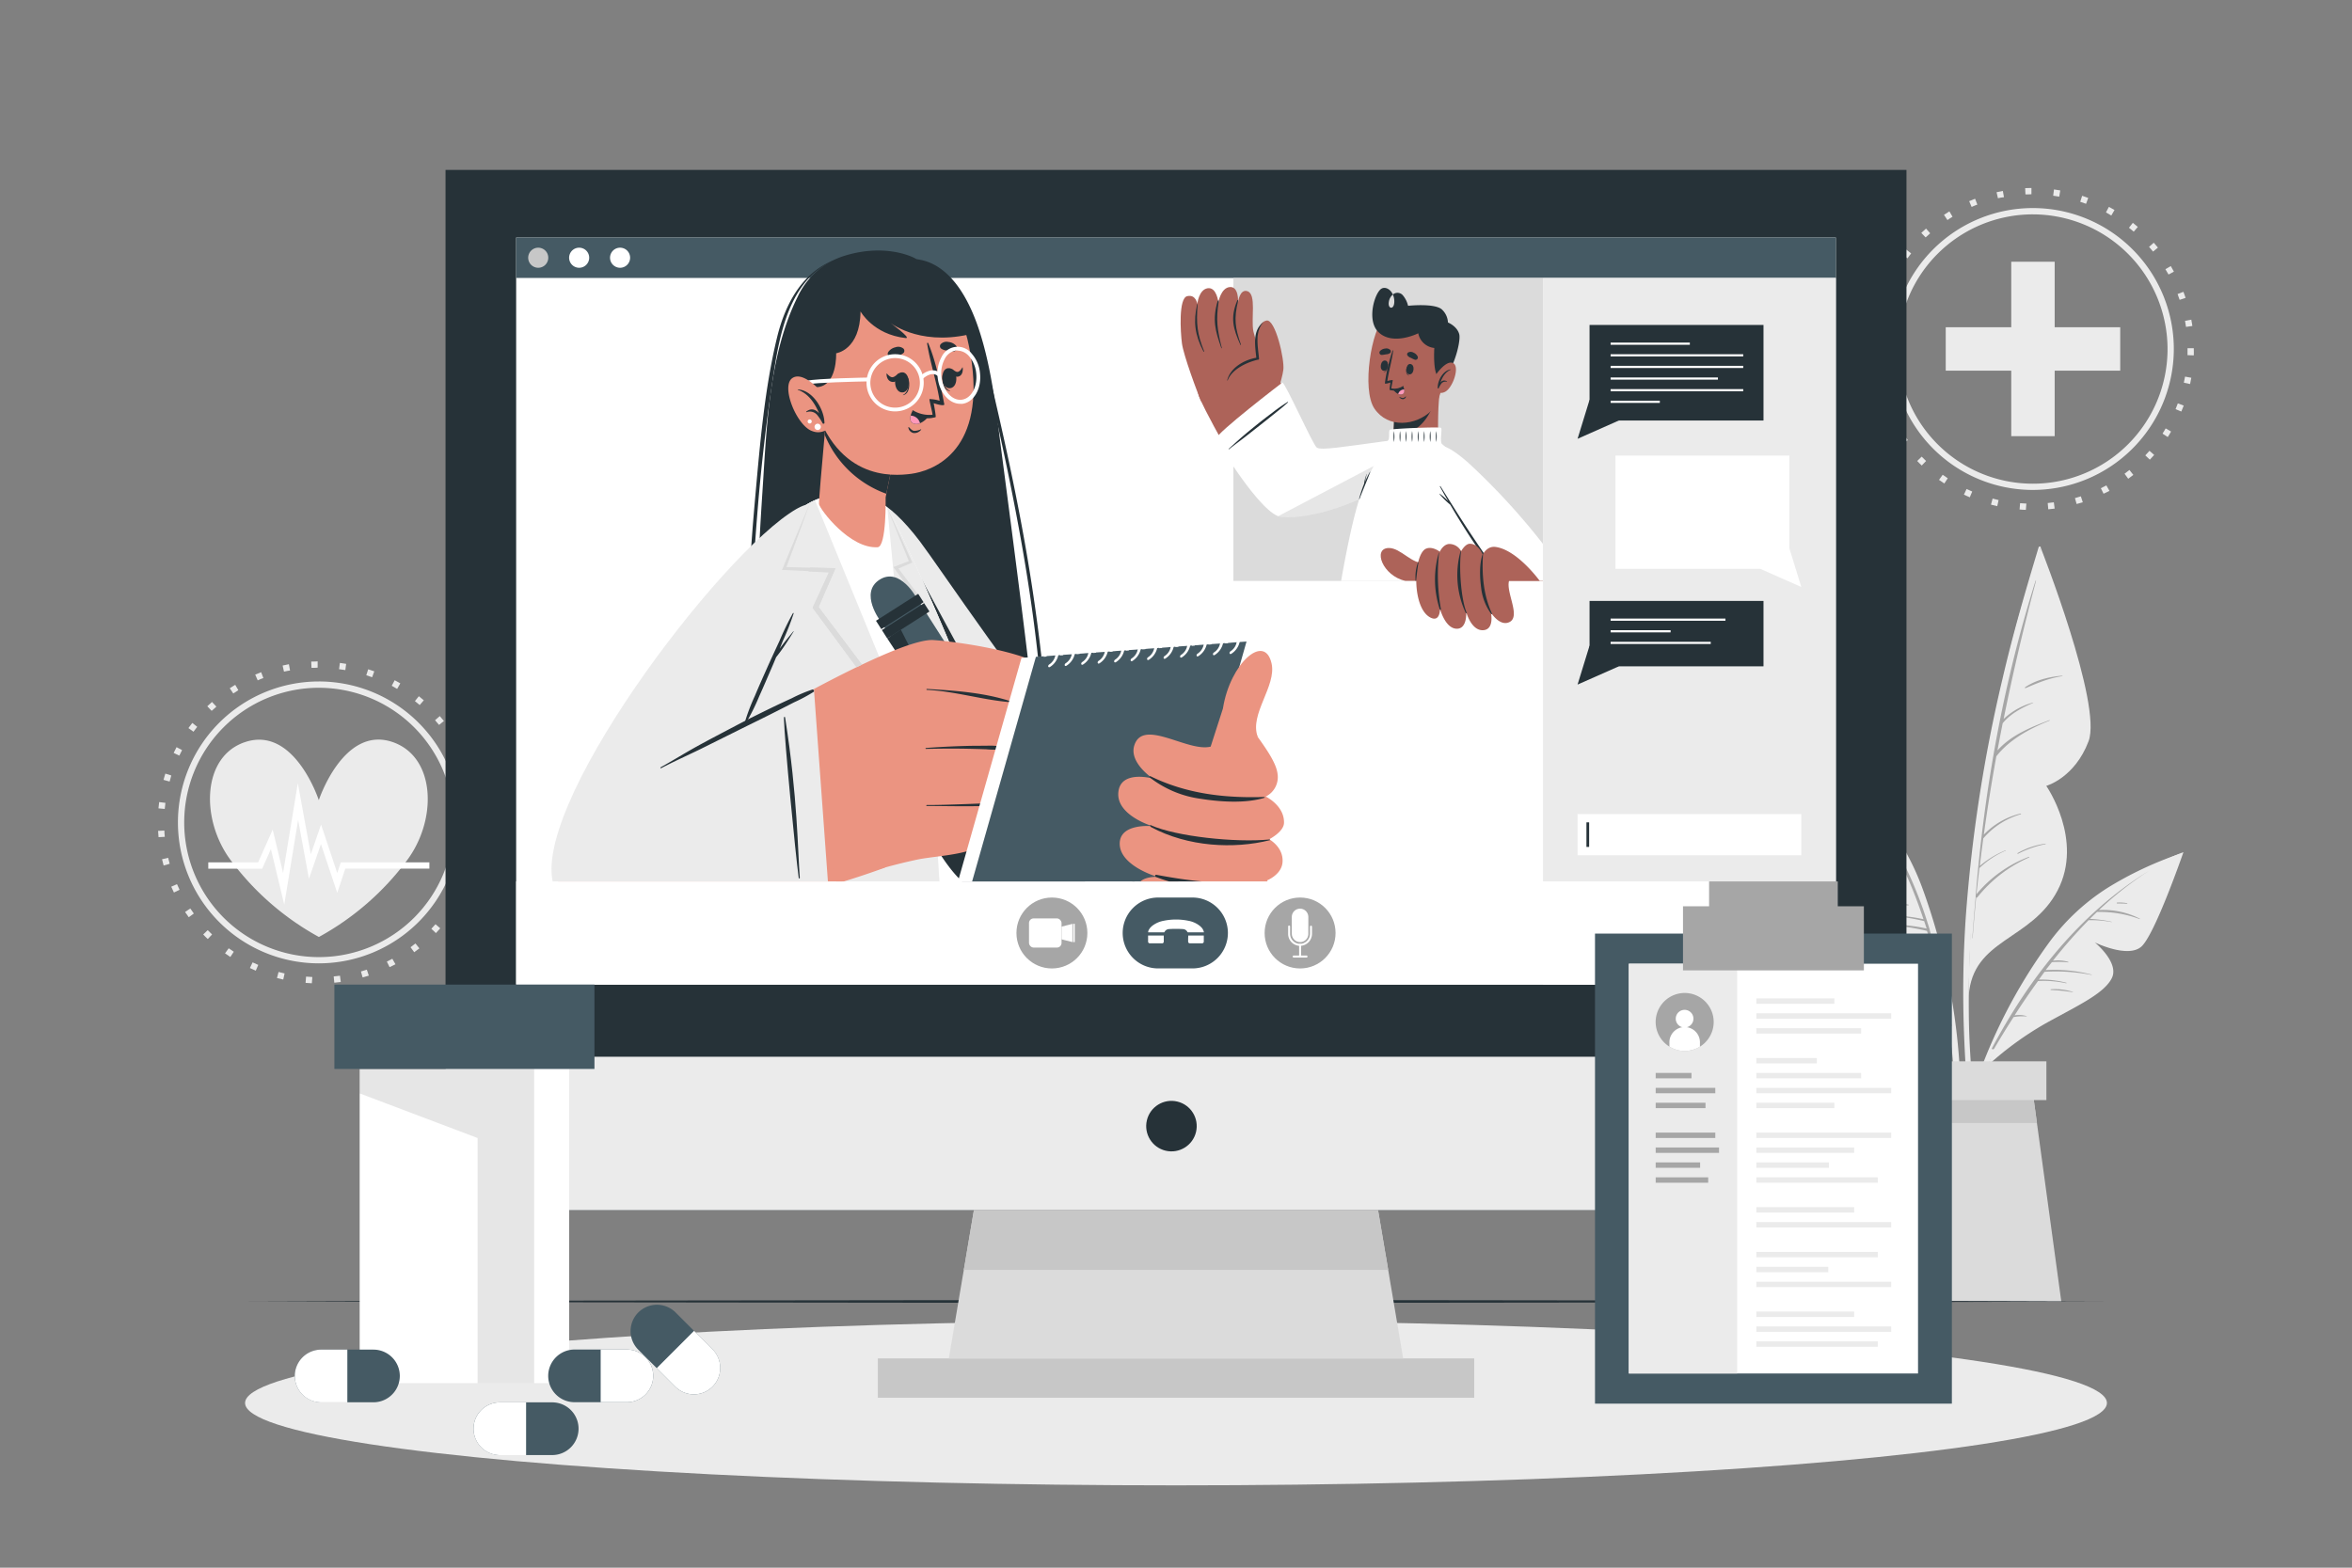 <svg xmlns="http://www.w3.org/2000/svg" xmlns:xlink="http://www.w3.org/1999/xlink" viewBox="0 0 750 500"><rect x="0" y="0" width="750" height="500" fill="#808080" stroke="none"/><defs><clipPath id="freepik--clip-path--inject-112"><rect x="164.59" y="75.76" width="327.44" height="205.35" style="fill:none"></rect></clipPath></defs><g id="freepik--background-complete--inject-112"><path d="M648.24,156.26a44.95,44.95,0,1,1,44.94-44.94A45,45,0,0,1,648.24,156.26Zm0-87.89a42.95,42.95,0,1,0,42.94,42.95A43,43,0,0,0,648.24,68.37Z" style="fill:#ebebeb"></path><path d="M646,162.62c-.69,0-1.37-.07-2-.13l.16-2c.65.05,1.31.09,2,.12Zm7.15-.18-.18-2c.65-.07,1.3-.14,1.95-.23l.27,2C654.49,162.3,653.82,162.37,653.13,162.44Zm-16.27-1c-.67-.15-1.33-.31-2-.49l.52-1.93c.63.17,1.27.33,1.91.47Zm25.32-.65-.54-1.92c.63-.18,1.26-.37,1.88-.57l.62,1.9C663.49,160.37,662.84,160.57,662.18,160.75Zm-34.08-2.18c-.63-.27-1.26-.55-1.87-.84l.85-1.81q.9.42,1.8.81Zm42.68-1.1-.88-1.8c.59-.29,1.17-.59,1.75-.9l1,1.76C672,156.86,671.39,157.17,670.78,157.47ZM620,154.21c-.57-.38-1.13-.77-1.69-1.16l1.17-1.63c.53.38,1.07.76,1.62,1.12Zm58.65-1.51-1.18-1.61q.78-.59,1.56-1.2l1.24,1.57C679.73,151.88,679.19,152.3,678.64,152.7Zm-65.85-4.23c-.49-.47-1-.95-1.45-1.44l1.43-1.39c.46.47.93.93,1.4,1.39Zm72.74-1.86-1.45-1.37c.45-.48.89-1,1.33-1.46l1.5,1.32C686.46,145.61,686,146.12,685.53,146.61Zm-78.8-5.06c-.4-.55-.8-1.1-1.18-1.67l1.66-1.12c.37.55.75,1.09,1.13,1.62Zm84.51-2.16-1.67-1.09c.36-.55.7-1.11,1-1.67l1.72,1C692,138.24,691.61,138.82,691.24,139.39ZM602,133.67c-.29-.61-.58-1.23-.85-1.85L603,131c.26.6.54,1.19.82,1.78Zm93.58-2.41-1.84-.77c.25-.61.49-1.22.72-1.84l1.88.71C696.09,130,695.83,130.64,695.57,131.26Zm-96.83-6.19c-.18-.66-.35-1.32-.5-2l1.94-.45c.15.64.32,1.27.49,1.9Zm99.63-2.58-2-.44c.14-.64.27-1.28.38-1.93l2,.36C698.65,121.15,698.52,121.82,698.37,122.49ZM597.1,116c-.07-.67-.11-1.35-.15-2l2-.1c0,.66.08,1.31.14,2Zm102.45-2.65-2-.08c0-.65,0-1.3,0-2v-.21h2v.19C699.59,112,699.57,112.68,699.55,113.36ZM599.07,107l-2-.18c.06-.68.13-1.36.21-2l2,.25C599.2,105.68,599.13,106.33,599.07,107Zm98-2.74c-.09-.65-.19-1.3-.31-1.94l2-.36c.13.67.24,1.34.34,2Zm-96.46-6-1.93-.52c.18-.66.38-1.32.58-2l1.91.61C601,97,600.79,97.65,600.62,98.28Zm94.43-2.63c-.21-.63-.43-1.24-.66-1.85l1.87-.71q.36.94.69,1.92ZM603.71,90l-1.8-.86c.3-.62.6-1.23.92-1.83l1.77.94C604.29,88.82,604,89.4,603.71,90Zm87.79-2.44c-.32-.57-.64-1.14-1-1.7l1.71-1q.53.87,1,1.77Zm-83.26-5.16-1.62-1.17c.4-.55.81-1.1,1.24-1.63l1.57,1.23C609,81.34,608.63,81.86,608.24,82.39Zm78.32-2.16c-.41-.51-.83-1-1.27-1.51l1.5-1.32c.45.51.89,1,1.33,1.56Zm-72.51-4.51-1.39-1.44c.5-.47,1-.94,1.51-1.39l1.32,1.5C615,74.82,614.52,75.27,614.05,75.72Zm66.35-1.84-1.52-1.25,1.24-1.57c.54.43,1.06.86,1.58,1.31ZM621,70.19l-1.11-1.67c.57-.37,1.14-.74,1.73-1.1l1,1.71C622,69.47,621.49,69.83,621,70.19Zm52.25-1.45c-.56-.34-1.13-.66-1.71-1l.94-1.76c.6.32,1.2.66,1.79,1ZM628.71,66l-.79-1.84c.63-.27,1.26-.53,1.89-.77l.72,1.86C629.92,65.47,629.31,65.72,628.71,66Zm36.49-1c-.61-.23-1.24-.44-1.86-.64l.61-1.91c.65.21,1.3.43,1.94.67Zm-28.09-1.74-.45-1.95q1-.23,2-.42l.36,2C638.39,62.94,637.75,63.08,637.11,63.22Zm19.54-.54c-.64-.11-1.29-.21-1.94-.3l.26-2c.68.09,1.35.19,2,.31ZM645.87,62l-.09-2c.68,0,1.36-.05,2-.05l0,2C647.18,62,646.52,62,645.87,62Z" style="fill:#ebebeb"></path><polygon points="641.34 139.11 655.19 139.11 655.19 118.22 676.09 118.22 676.09 104.37 655.19 104.37 655.19 83.48 641.34 83.48 641.34 104.37 620.45 104.37 620.45 118.22 641.34 118.22 641.34 139.11" style="fill:#ebebeb"></polygon><path d="M129.69,274.52a87.28,87.28,0,0,1-28,24.32,87.39,87.39,0,0,1-28-24.32c-9.86-13.06-9.38-33.51,4.74-37.93C94,231.7,101.66,255.2,101.66,255.2s7.78-23.65,23.29-18.61C139,241.17,139.56,261.46,129.69,274.52Z" style="fill:#ebebeb"></path><polygon points="90.64 288.52 86.39 270.81 83.61 277.05 66.42 277.05 66.42 275.05 82.31 275.05 86.96 264.6 90.27 278.42 94.97 249.79 99.11 272.44 102.38 262.98 107.54 278.46 108.68 275.04 136.92 275.04 136.92 277.04 110.12 277.04 107.54 284.77 102.34 269.2 98.51 280.28 95.07 261.5 90.64 288.52" style="fill:#fff"></polygon><path d="M101.7,307.25a44.95,44.95,0,1,1,44.94-44.95A45,45,0,0,1,101.7,307.25Zm0-87.89a42.95,42.95,0,1,0,42.94,42.94A43,43,0,0,0,101.7,219.36Z" style="fill:#ebebeb"></path><path d="M99.44,313.61l-2-.13.16-2c.66.06,1.31.1,2,.13Zm7.16-.19-.19-2c.65-.06,1.31-.14,2-.22l.26,2C108,313.28,107.28,313.36,106.6,313.42Zm-16.28-1c-.66-.15-1.33-.32-2-.49l.51-1.93,1.92.47Zm25.32-.65-.54-1.93c.64-.18,1.26-.37,1.88-.57l.63,1.9C117,311.35,116.3,311.55,115.64,311.74Zm-34.08-2.18c-.63-.27-1.25-.55-1.87-.85l.86-1.8q.89.42,1.8.81Zm42.68-1.11-.88-1.79c.59-.29,1.17-.59,1.75-.9l1,1.76C125.46,307.84,124.85,308.15,124.24,308.45Zm-50.79-3.26c-.57-.37-1.13-.76-1.69-1.16l1.17-1.62c.53.38,1.08.75,1.62,1.11Zm58.65-1.5-1.18-1.61q.79-.58,1.56-1.2l1.25,1.56C133.2,302.87,132.65,303.28,132.1,303.69Zm-65.85-4.23c-.49-.47-1-.95-1.45-1.44l1.44-1.39c.45.47.92.93,1.39,1.38ZM139,297.6l-1.45-1.38c.45-.48.89-1,1.32-1.45l1.51,1.31C139.93,296.6,139.47,297.1,139,297.6Zm-78.81-5.06c-.4-.55-.79-1.11-1.17-1.67l1.66-1.12c.36.55.74,1.08,1.13,1.61Zm84.51-2.16-1.67-1.1c.36-.55.71-1.1,1.05-1.67l1.71,1C145.44,289.23,145.08,289.8,144.7,290.38Zm-89.24-5.72c-.3-.61-.59-1.23-.86-1.86l1.84-.8c.26.6.53,1.2.82,1.79ZM149,282.25l-1.84-.78c.25-.6.5-1.21.73-1.83l1.87.7C149.55,281,149.3,281.62,149,282.25Zm-96.82-6.2q-.27-1-.51-2l1.95-.46c.15.64.31,1.28.49,1.91Zm99.62-2.58-2-.43c.14-.64.27-1.28.39-1.93l2,.36C152.11,272.14,152,272.81,151.83,273.47ZM50.56,267q-.09-1-.15-2l2-.1c0,.65.08,1.31.14,2ZM153,264.35l-2-.08c0-.65,0-1.31,0-2v-.21h2v.2C153.05,263,153,263.67,153,264.35ZM52.53,258l-2-.18c.06-.68.13-1.36.22-2l2,.25C52.66,256.67,52.59,257.32,52.53,258Zm98-2.74c-.09-.66-.2-1.3-.32-2l2-.36c.12.67.23,1.34.33,2Zm-96.46-6-1.93-.53c.18-.66.37-1.31.58-2l1.9.6C54.44,248,54.26,248.64,54.09,249.27Zm94.42-2.64c-.21-.62-.43-1.24-.66-1.85l1.87-.71c.24.64.47,1.28.69,1.93ZM57.18,241l-1.81-.86c.3-.62.61-1.23.93-1.84l1.76.94C57.76,239.8,57.46,240.39,57.18,241ZM145,238.54c-.31-.58-.64-1.14-1-1.7l1.71-1c.36.59.7,1.18,1,1.77ZM61.7,233.38l-1.62-1.17c.41-.56.82-1.1,1.24-1.64l1.57,1.24C62.48,232.32,62.09,232.85,61.7,233.38ZM140,231.21c-.42-.51-.84-1-1.27-1.5l1.5-1.32q.68.77,1.32,1.56Zm-72.52-4.5-1.38-1.45q.74-.7,1.5-1.38L69,225.37C68.47,225.81,68,226.25,67.51,226.71Zm66.35-1.84c-.5-.43-1-.85-1.52-1.26l1.25-1.56c.53.42,1.06.86,1.58,1.3Zm-59.45-3.7-1.11-1.66c.57-.38,1.14-.74,1.73-1.1l1,1.71C75.51,220.46,75,220.81,74.41,221.17Zm52.26-1.45c-.57-.33-1.14-.65-1.72-1l.94-1.77c.6.33,1.2.66,1.79,1ZM82.18,217l-.8-1.84,1.89-.77.72,1.87C83.38,216.45,82.78,216.7,82.18,217Zm36.48-1c-.61-.22-1.23-.44-1.86-.64l.61-1.9c.65.21,1.3.43,1.94.66Zm-28.09-1.73-.45-2,2-.42.37,2C91.85,213.93,91.21,214.06,90.57,214.21Zm19.55-.55c-.65-.11-1.3-.2-2-.29l.26-2c.68.09,1.35.19,2,.3ZM99.33,213l-.09-2c.68,0,1.36,0,2.05-.06v2C100.64,213,100,213,99.33,213Z" style="fill:#ebebeb"></path><path d="M626.31,330.3a352.38,352.38,0,0,1,.51-37.48,478.19,478.19,0,0,1,11.74-76.35c3.28-14.13,7.31-28,11.51-41.9.13-.42.79-.3.68.14-13,48.91-23.65,99.39-22.92,150.24.21,14.23,1.86,28.21,3.21,42.35,0,.38-.59.53-.68.14C627.68,355.34,626.81,342.66,626.31,330.3Z" style="fill:#ebebeb"></path><path d="M650.75,174.71S670.43,224.66,666,236.4s-13.49,14.25-13.49,14.25,12,17.19,3.63,33.31-27.11,15.36-28.35,33.64C627.81,317.6,626.77,241.16,650.75,174.71Z" style="fill:#ebebeb"></path><path d="M630,286a.34.34,0,0,1,0-.26c2.76-34,8.79-67.83,19.09-100.49a.08.08,0,0,1,.16,0q-5.85,21.91-10.34,44.07a21.75,21.75,0,0,1,9.4-5.24.05.05,0,1,1,0,.1c-3.64,1.57-7.12,3.4-9.7,6.48-.57,2.9-1.13,5.79-1.67,8.69,4.4-4.91,10.5-7.35,16.6-9.67.09,0,.13.1.05.14-6.36,2.58-12.69,5.92-17,11.39q-2.26,12.44-4,25a23.85,23.85,0,0,1,11.74-6.73c.14,0,.21.17.07.21a24.9,24.9,0,0,0-11.9,7.62s0,0-.07.06c-.4,2.94-.77,5.87-1.11,8.82a30.2,30.2,0,0,1,8.22-5c.08,0,.12.09,0,.12a28.08,28.08,0,0,0-8.24,5.45s-.07,0-.11.05c-.33,2.79-.65,5.59-.94,8.39a40.06,40.06,0,0,1,16.7-11.91c.13-.05.19.14.07.2a43.4,43.4,0,0,0-16.45,12.66.39.39,0,0,1-.42.13q-.63,6.43-1.12,12.91c0,.06-.1.07-.1,0Q629.41,292.65,630,286Z" style="fill:#a6a6a6"></path><path d="M645.76,219.2c3.41-2.35,7.75-3.35,11.82-3.69a.08.08,0,1,1,0,.15c-4.23.63-7.79,2.16-11.69,3.82A.16.16,0,0,1,645.76,219.2Z" style="fill:#a6a6a6"></path><path d="M643.37,272.08a24.71,24.71,0,0,1,8.88-3c.1,0,.11.15,0,.16a33.34,33.34,0,0,0-8.78,3.08C643.36,272.35,643.25,272.15,643.37,272.08Z" style="fill:#a6a6a6"></path><path d="M574.57,237.21a133.41,133.41,0,0,1,22.78,19.92,81.75,81.75,0,0,1,16,27.09A202.84,202.84,0,0,1,625.23,349a158.23,158.23,0,0,1-3.51,36.44.35.35,0,0,1-.68-.13,204.28,204.28,0,0,0-.36-63.69C617.3,301,612,278.48,598.85,261.69c-7.15-9.15-16.07-16.34-24.88-23.78C573.5,237.52,574.1,236.88,574.57,237.21Z" style="fill:#ebebeb"></path><path d="M622.33,334.13a122.61,122.61,0,0,0-16.6-21.22c-9.85-9.85-18.14-16.84-19.42-23.35s9.86-11.3,9.86-11.3-13.62,2.44-17.35-3.28-5.53-38.83-5.53-38.83,24.79,17.7,36.34,42.5S622.33,334.13,622.33,334.13Z" style="fill:#ebebeb"></path><path d="M581.87,244.64c10.43,10.24,20.92,21.16,27.06,34.61a132.74,132.74,0,0,1,5.48,14.28,0,0,0,0,0,0,0c.31,1,.63,1.95.93,2.94a.3.3,0,0,1,0,.16,280,280,0,0,1,7,30.6c0,.06-.08.1-.1,0-1.07-5.17-2.24-10.39-3.56-15.59a.27.27,0,0,1-.15,0,21.89,21.89,0,0,0-6.5-1.65c-.15,0-.14-.27,0-.26a24.16,24.16,0,0,1,6.43,1.17c-1.2-4.69-2.5-9.37-4-14A69.36,69.36,0,0,0,599.9,295a0,0,0,0,1,0-.08,55.63,55.63,0,0,1,14.46,1.23c-.26-.79-.52-1.58-.79-2.37a75.06,75.06,0,0,0-9.78-1.65.06.06,0,0,1,0-.11,47.43,47.43,0,0,1,9.57,1.17c-1.34-4-2.8-7.93-4.42-11.76a72.15,72.15,0,0,0-4.68-9.09,59.32,59.32,0,0,0-7.93-1.41c-.08,0-.07-.13,0-.13a21.35,21.35,0,0,1,7.42.73c-1.3-2.11-2.67-4.17-4.14-6.17h0c-5.56-1.23-11.19-2.37-16.87-1.3-.1,0-.14-.15,0-.17,5.41-1.43,10.78-.61,16.17.46-.59-.78-1.19-1.55-1.8-2.32a36.47,36.47,0,0,0-10.38-1.63.06.06,0,0,1,0-.12,27.26,27.26,0,0,1,9.68.86c-4.59-5.71-9.67-11.07-14.69-16.37C581.44,244.54,581.62,244.4,581.87,244.64Z" style="fill:#a6a6a6"></path><path d="M582.15,267.21a23.16,23.16,0,0,1,4.92-.17c.2,0,.19.35,0,.35-1.64.05-3.27-.07-4.9,0C582,267.42,582,267.23,582.15,267.21Z" style="fill:#a6a6a6"></path><path d="M600,299.34a22.46,22.46,0,0,1,7.64,1.53c.06,0,0,.13,0,.11-2.53-.6-5.08-.84-7.63-1.26C599.76,299.68,599.77,299.34,600,299.34Z" style="fill:#a6a6a6"></path><path d="M605.33,288.24a16.76,16.76,0,0,1,3.24.29c.11,0,.11.2,0,.2a16.82,16.82,0,0,1-3.25-.15A.17.17,0,0,1,605.33,288.24Z" style="fill:#a6a6a6"></path><path d="M695,272.36a112.5,112.5,0,0,0-23,10.85,68.85,68.85,0,0,0-19.19,18.23,170.46,170.46,0,0,0-24.61,49.68,133,133,0,0,0-5.58,30.3.29.29,0,0,0,.58.06,172,172,0,0,1,15-51.47c7.52-15.94,17-32.9,31.52-43.46,7.9-5.75,16.78-9.51,25.64-13.49C695.78,272.85,695.45,272.2,695,272.36Z" style="fill:#ebebeb"></path><path d="M633.94,339.75a103.1,103.1,0,0,1,18.34-13.34c10.24-5.69,18.57-9.43,21.11-14.4S668,300.58,668,300.58s10.46,5.13,14.8,1.36,13.45-30.15,13.45-30.15-24.15,8.6-39.23,26S633.94,339.75,633.94,339.75Z" style="fill:#ebebeb"></path><path d="M635.19,334.31c12.08-22.67,28.2-43.18,50.28-56.71,0,0,0,0,0,0a110.85,110.85,0,0,0-16.16,12.65,25.55,25.55,0,0,1,13,2.74.07.07,0,1,1-.06.13,35.67,35.67,0,0,0-13.36-2.25.23.23,0,0,1-.15-.06c-.79.74-1.56,1.5-2.33,2.26a41.35,41.35,0,0,1,6.94.92.05.05,0,0,1,0,.1,35.35,35.35,0,0,0-7.33-.61,154.27,154.27,0,0,0-11.39,12.94,11.49,11.49,0,0,1,4.85.35.09.09,0,1,1,0,.18,26.39,26.39,0,0,0-5.18-.07c-.66.84-1.33,1.68-2,2.53a46.76,46.76,0,0,1,14.66,1.43c.07,0,.05.12,0,.11a58.94,58.94,0,0,0-15-1c-.62.82-1.2,1.66-1.81,2.48a31.78,31.78,0,0,1,8.73,1,.09.09,0,0,1,0,.18,33.39,33.39,0,0,0-9-.71q-3.9,5.37-7.48,10.95a8.14,8.14,0,0,1,3.83.23.05.05,0,1,1,0,.1,16.85,16.85,0,0,0-4.14.2q-3.23,5-6.22,10.13C635.5,334.83,635,334.61,635.19,334.31Z" style="fill:#a6a6a6"></path><path d="M654,315.51a18.58,18.58,0,0,1,7,.85c.06,0,0,.12,0,.11a54.5,54.5,0,0,0-7-.72C653.85,315.75,653.82,315.52,654,315.51Z" style="fill:#a6a6a6"></path><path d="M675.05,287.88a12.08,12.08,0,0,1,3.23.19c.13,0,.09.2,0,.19-1.06-.11-2.11-.08-3.17-.11A.14.14,0,0,1,675.05,287.88Z" style="fill:#a6a6a6"></path><polygon points="602.79 415.09 657.3 415.09 649.53 358.16 647.54 343.56 612.55 343.56 610.56 358.16 602.79 415.09" style="fill:#dbdbdb"></polygon><polygon points="610.56 358.16 649.53 358.16 647.54 343.56 612.55 343.56 610.56 358.16" style="fill:#c7c7c7"></polygon><rect x="607.54" y="338.49" width="45" height="12.36" transform="translate(1260.09 689.35) rotate(180)" style="fill:#dbdbdb"></rect></g><g id="freepik--Desk--inject-112"><polygon points="79.27 415.09 153.2 414.85 227.13 414.76 375 414.59 522.87 414.76 596.8 414.85 670.73 415.09 596.8 415.34 522.87 415.42 375 415.59 227.13 415.42 153.2 415.33 79.27 415.09" style="fill:#263238"></polygon></g><g id="freepik--Shadow--inject-112"><ellipse cx="375" cy="447.47" rx="296.85" ry="26.27" style="fill:#ebebeb"></ellipse></g><g id="freepik--Device--inject-112"><rect x="142.07" y="54.19" width="465.86" height="331.8" style="fill:#263238"></rect><rect x="164.59" y="75.76" width="420.82" height="238.26" style="fill:#fff"></rect><rect x="142.07" y="337.04" width="465.86" height="48.94" style="fill:#ebebeb"></rect><rect x="279.92" y="433.25" width="190.17" height="12.56" style="fill:#c7c7c7"></rect><polygon points="447.44 433.26 302.56 433.26 306.24 411.47 306.42 410.44 306.76 408.4 306.93 407.37 307.29 405.32 307.33 405.01 307.46 404.3 307.81 402.25 307.98 401.22 310.55 386 439.44 386 441.87 400.36 442 401.05 442.4 403.43 442.51 404.12 442.66 405.01 442.92 406.5 443.03 407.2 443.43 409.59 443.55 410.27 447.44 433.26" style="fill:#dbdbdb"></polygon><rect x="164.59" y="75.76" width="420.82" height="12.89" style="fill:#455a64"></rect><path d="M174.83,82.2A3.2,3.2,0,1,1,171.64,79,3.19,3.19,0,0,1,174.83,82.2Z" style="fill:#c7c7c7"></path><path d="M187.88,82.2A3.2,3.2,0,1,1,184.69,79,3.19,3.19,0,0,1,187.88,82.2Z" style="fill:#fff"></path><path d="M200.93,82.2A3.2,3.2,0,1,1,197.74,79,3.19,3.19,0,0,1,200.93,82.2Z" style="fill:#FFFFFF"></path><circle cx="374.86" cy="358.22" r="8.08" transform="matrix(0.23, -0.97, 0.97, 0.23, -60.14, 640.39)" style="fill:#263238"></circle><polygon points="442.66 405.01 307.33 405.01 307.46 404.3 307.81 402.25 307.98 401.22 310.55 386 439.44 386 441.87 400.36 442 401.05 442.4 403.43 442.51 404.12 442.66 405.01" style="fill:#c7c7c7"></polygon><rect x="492.03" y="88.65" width="93.39" height="225.38" style="fill:#ebebeb"></rect><polygon points="515.13 181.43 570.6 181.43 570.6 145.3 515.13 145.3 515.13 145.3 515.13 181.43 515.13 181.43" style="fill:#FFFFFF"></polygon><rect x="521.72" y="151.55" width="42.29" height="0.69" style="fill:#fff"></rect><rect x="521.72" y="155.26" width="21.14" height="0.69" style="fill:#fff"></rect><rect x="521.72" y="162.67" width="33.91" height="0.69" style="fill:#fff"></rect><rect x="521.72" y="166.38" width="42.29" height="0.69" style="fill:#fff"></rect><rect x="521.72" y="170.09" width="42.29" height="0.69" style="fill:#fff"></rect><rect x="521.72" y="173.79" width="14.07" height="0.69" style="fill:#fff"></rect><polygon points="570.57 174.8 574.39 187.21 561.23 181.39 570.57 174.8" style="fill:#FFFFFF"></polygon><rect x="506.87" y="103.64" width="55.47" height="30.48" style="fill:#263238"></rect><polygon points="506.87 127.53 503.05 139.95 516.21 134.12 506.87 127.53" style="fill:#263238"></polygon><rect x="513.59" y="109.27" width="25.26" height="0.69" style="fill:#fff"></rect><rect x="513.59" y="112.98" width="42.29" height="0.69" style="fill:#fff"></rect><rect x="513.59" y="116.68" width="42.29" height="0.69" style="fill:#fff"></rect><rect x="513.59" y="120.39" width="34.22" height="0.69" style="fill:#fff"></rect><rect x="513.59" y="124.1" width="42.29" height="0.69" style="fill:#fff"></rect><rect x="513.59" y="127.81" width="15.69" height="0.69" style="fill:#fff"></rect><rect x="506.87" y="191.66" width="55.47" height="20.86" style="fill:#263238"></rect><polygon points="506.87 205.93 503.05 218.34 516.21 212.52 506.87 205.93" style="fill:#263238"></polygon><rect x="513.59" y="197.29" width="36.62" height="0.69" style="fill:#fff"></rect><rect x="513.59" y="201" width="19.13" height="0.69" style="fill:#fff"></rect><rect x="513.59" y="204.7" width="31.93" height="0.69" style="fill:#fff"></rect><rect x="503.05" y="259.63" width="71.34" height="13.14" style="fill:#fff"></rect><path d="M571.27,266.36a3.24,3.24,0,1,1-3.23-3.23A3.24,3.24,0,0,1,571.27,266.36Z" style="fill:#FFFFFF"></path><polygon points="567.44 264.49 569.44 266.36 567.44 268.23 567.03 267.79 568.55 266.36 567.03 264.93 567.44 264.49" style="fill:#fff"></polygon><rect x="505.88" y="262.28" width="0.86" height="7.84" style="fill:#263238"></rect><rect x="164.59" y="281.11" width="420.82" height="32.92" style="fill:#FFFFFF"></rect><circle cx="335.43" cy="297.57" r="11.31" style="fill:#a6a6a6"></circle><rect x="342.2" y="294.66" width="0.52" height="5.81" style="fill:#fff"></rect><polygon points="341.97 294.66 341.97 300.47 339.29 299.79 338.51 299.59 338.51 295.54 340.53 295.03 341.97 294.66" style="fill:#fff"></polygon><rect x="328.13" y="292.92" width="10.37" height="9.3" rx="1.46" style="fill:#fff"></rect><circle cx="414.57" cy="297.57" r="11.31" style="fill:#a6a6a6"></circle><path d="M414.58,305.4a.32.32,0,0,1-.32-.32v-3.73a.32.32,0,0,1,.32-.32.32.32,0,0,1,.32.32v3.73A.32.32,0,0,1,414.58,305.4Z" style="fill:#fff"></path><path d="M416.62,305.4h-4.09a.32.32,0,0,1-.32-.32.33.33,0,0,1,.32-.32h4.09a.33.33,0,0,1,.32.32A.32.32,0,0,1,416.62,305.4Z" style="fill:#fff"></path><path d="M417.2,292.36v5.43a2.62,2.62,0,0,1-5,1.16,2.51,2.51,0,0,1-.27-1.16v-5.43a2.63,2.63,0,0,1,5.25-.13Z" style="fill:#fff"></path><path d="M414.57,301.67a3.82,3.82,0,0,1-3.81-3.82v-2.29a.32.32,0,1,1,.63,0v2.29a3.16,3.16,0,0,0,1,2.3,3.11,3.11,0,0,0,2.34.87,3.26,3.26,0,0,0,3-3.28v-2.18a.32.32,0,0,1,.32-.32.32.32,0,0,1,.32.32v2.18a3.86,3.86,0,0,1-3.64,3.92Z" style="fill:#fff"></path><path d="M380.28,308.87H369.35A11.3,11.3,0,0,1,358,297.57h0a11.31,11.31,0,0,1,11.31-11.31h10.93a11.31,11.31,0,0,1,11.31,11.31h0A11.31,11.31,0,0,1,380.28,308.87Z" style="fill:#455a64"></path><g id="freepik--IaQ7Yo--inject-112"><path d="M366.11,297.37a2,2,0,0,1,.34-1l.27-.41.6-.6c.23-.16.45-.34.69-.49a8.56,8.56,0,0,1,3.12-1.21,19.63,19.63,0,0,1,7.75,0,8.41,8.41,0,0,1,3.08,1.19c.24.16.47.34.71.51l.57.57a3.27,3.27,0,0,1,.67,1.43h-5.07a.2.2,0,0,1-.2-.12,1.68,1.68,0,0,0-1.44-.92,36.38,36.38,0,0,0-4.43,0,1.71,1.71,0,0,0-1.44.93c0,.07-.07.12-.17.12h-5.05Z" style="fill:#fff"></path><path d="M366.1,300.23v-1.72c0-.05,0-.09,0-.12h5c0,.12,0,.24,0,.37v1.47a.56.56,0,0,1-.64.64h-3.74A.57.57,0,0,1,366.1,300.23Z" style="fill:#fff"></path><path d="M378.87,300.26c0-.63,0-1.26.05-1.88h4.94a.37.37,0,0,1,0,.11v1.75a.55.55,0,0,1-.61.62h-3.78A.55.55,0,0,1,378.87,300.26Z" style="fill:#fff"></path></g></g><g id="freepik--character-2--inject-112"><rect x="393.3" y="88.65" width="98.72" height="96.63" style="fill:#dbdbdb"></rect><path d="M446.5,150.25c-7.36,7-22.47,13.86-36.68,14.19-8,.19-24.05-30.41-27.1-37.06-5.1-11.09,14.77-13.8,19.37-12.71,5.73,1.36,14.46,26.62,17.62,29.23,1.11.92,16.63-1.16,23.2-2.48C449.93,140,450.29,146.65,446.5,150.25Z" style="fill:#ad6359"></path><path d="M383.09,128.08c-1.21-2.57-5.71-14.84-6.19-18.53s-1.12-14.43,1.67-15.09,3.23,2.47,3.23,2.47.45-4.58,3.32-5,3.39,4.48,3.39,4.48.8-4.66,3.69-4.86,2.59,4.79,2.59,4.79.54-4.29,3-3.46c2.95,1,1.06,8.82,1.9,12.86.19.91,5.21,18.3,5.21,18.3Z" style="fill:#ad6359"></path><path d="M394.81,95.92c-1.37,5.75-1,8.51.9,14,0,.11-.12.19-.17.08-2.32-5.23-3.32-8.61-1-14.17C394.65,95.57,394.88,95.65,394.81,95.92Z" style="fill:#263238"></path><path d="M388.62,96c-.9,6.09-.5,9.08,1,15,0,.09-.12.13-.15.05-2-5.67-2.91-9.07-1.2-15C388.39,95.7,388.67,95.69,388.62,96Z" style="fill:#263238"></path><path d="M381.89,97.22c-.46,6-.16,9.26,2.08,14.81,0,.13-.14.22-.2.1-2.83-5.44-3.23-9.55-2.07-14.9C381.78,96.86,381.91,96.85,381.89,97.22Z" style="fill:#263238"></path><path d="M406.31,128.23s2.5-7,2.92-10.28-2.53-16.2-5.35-15.72c-3.64.62-3.4,8.4-2.79,12.2,0,0-8.43,1.42-9.46,7S406.31,128.23,406.31,128.23Z" style="fill:#ad6359"></path><path d="M402.94,102.73c-2.92,3-1.79,7.89-1.47,11.62a.34.34,0,0,1-.41.38c-3.5.83-8.18,3-9.57,6.55a.08.08,0,0,1-.16,0c1-4,5.4-6.51,9.28-7.18-.39-3.82-1.3-8.81,2.3-11.35A0,0,0,0,1,402.94,102.73Z" style="fill:#263238"></path><path d="M408.93,122s-21.22,16.2-21.19,18c0,0,14.35,24.44,21,24.94,10,.74,25.47-4.9,34.58-11.14,9.75-6.68,10.4-14.69-1.83-13.06-13.16,1.76-20.32,3-21.61,2S410,122.4,408.93,122Z" style="fill:#FFFFFF"></path><path d="M410.61,128.19a58.69,58.69,0,0,0-4.95,3.48c-1.62,1.21-3.23,2.44-4.8,3.71s-3.15,2.55-4.68,3.87-2.91,2.62-4.38,3.91c-.07.06,0,.17.1.12,1.58-1.25,3.21-2.44,4.81-3.67s3.17-2.49,4.77-3.74,3.16-2.51,4.74-3.78,3.08-2.43,4.5-3.77C410.79,128.25,410.69,128.15,410.61,128.19Z" style="fill:#263238"></path><path d="M443.32,153.8c-9.11,6.24-24.61,11.88-34.58,11.14a3.89,3.89,0,0,1-1.17-.3L450,142.36C452,144.88,449.45,149.6,443.32,153.8Z" style="opacity:0.1"></path><path d="M445.88,147.56c3.32,1.2,9.77-3.35,12.56-7.32.19-.27.09-3.37.15-7.15.05-2.29.15-4.85.42-7.17l-15,1.89a37.34,37.34,0,0,1,.4,9.07,4.46,4.46,0,0,1-.21.94c0,.05,0,.1,0,.16C443.69,139.75,442.67,146.41,445.88,147.56Z" style="fill:#ad6359"></path><path d="M458.16,126c-.85,3.13-4.2,12.95-12.48,12.2a10,10,0,0,1-1.49-.25c0-.06,0-.11,0-.16a4.46,4.46,0,0,0,.21-.94,37.34,37.34,0,0,0-.4-9.07Z" style="fill:#263238"></path><path d="M460.68,107.21c1.75,5.14-.52,20.23-4.11,23.69-5.21,5-14,5.75-18.28-.56-4.19-6.11-.88-25.72,3.16-28.89C447.38,96.78,458.1,99.61,460.68,107.21Z" style="fill:#ad6359"></path><path d="M456.93,130.74h0" style="fill:none;stroke:#f3a59c;stroke-linecap:round;stroke-linejoin:round;stroke-width:0px"></path><path d="M448.6,117s.08.06.07.1c-.18,1-.22,2.2.65,2.67,0,0,0,.07,0,.06C448.21,119.53,448.27,118,448.6,117Z" style="fill:#263238"></path><path d="M449.67,116.09c1.65.11,1.3,3.41-.23,3.31S448.28,116,449.67,116.09Z" style="fill:#263238"></path><path d="M442.6,116.16s-.09,0-.09.09c-.08,1-.34,2.18-1.3,2.42,0,0,0,.06,0,.06C442.36,118.69,442.69,117.15,442.6,116.16Z" style="fill:#263238"></path><path d="M441.8,115c-1.63-.3-2.11,3-.6,3.26S443.16,115.25,441.8,115Z" style="fill:#263238"></path><path d="M451.13,114.72a10.7,10.7,0,0,1-1.23-.59,2.18,2.18,0,0,1-1.14-.83.71.71,0,0,1,.2-.84,1.76,1.76,0,0,1,1.76,0,2.56,2.56,0,0,1,1.35,1.26A.75.75,0,0,1,451.13,114.72Z" style="fill:#263238"></path><path d="M440.7,113.2A10.07,10.07,0,0,0,442,113a2.14,2.14,0,0,0,1.34-.47.7.7,0,0,0,.05-.85,1.75,1.75,0,0,0-1.69-.51,2.53,2.53,0,0,0-1.65.81A.74.74,0,0,0,440.7,113.2Z" style="fill:#263238"></path><path d="M448.26,126.44c-.28.21-.55.51-.93.51a2.75,2.75,0,0,1-1.07-.38s-.07,0-.05.05a1.37,1.37,0,0,0,1.24.69,1.09,1.09,0,0,0,.9-.82S448.29,126.41,448.26,126.44Z" style="fill:#263238"></path><path d="M447.51,123.26a3.51,3.51,0,0,1-2.49,1.31,4.86,4.86,0,0,1-1.26-.08l-.24,0-.22-.06a.27.27,0,0,1-.18-.25h0a.29.29,0,0,1,0-.1h0v-.09c.06-.79.26-2,.26-2-.3.12-1.84.62-1.77.21a52.88,52.88,0,0,1,2.47-10.39.09.09,0,0,1,.18,0c-.41,3.27-1.4,6.45-1.87,9.73a6.21,6.21,0,0,1,1.7-.33c.11.05-.43,2.29-.43,2.65,0,0,0,0,0,0a4.86,4.86,0,0,0,3.72-.74C447.5,123.11,447.58,123.19,447.51,123.26Z" style="fill:#263238"></path><path d="M444.28,124.27a4.13,4.13,0,0,0,1.58,1.39,2,2,0,0,0,1.13.14c.83-.17.89-.92.78-1.57a4.68,4.68,0,0,0-.3-1A5.38,5.38,0,0,1,444.28,124.27Z" style="fill:#263238"></path><path d="M445.86,125.66a2,2,0,0,0,1.13.14c.83-.17.89-.92.78-1.57A1.91,1.91,0,0,0,445.86,125.66Z" style="fill:#ff99ba"></path><path d="M439.5,105.87c4.58,4.55,12.75.43,12.75.43a5.8,5.8,0,0,0,5.12,4.68s-.6,9.06,1.74,9.47c3.57.63,6.89-11.26,6.21-13.85s-3.6-3.75-3.6-3.75a6,6,0,0,0-1.78-4C457.85,96.57,449,97.53,449,97.53a7.94,7.94,0,0,0-1.62-3.29,2.24,2.24,0,0,0-3.23-.3,5.25,5.25,0,0,1,.46,2.35c-.06,2.67-2.18,2.28-1.73-.07a3.73,3.73,0,0,1,1.27-2.28c-.76-1.73-2.38-2.54-3.57-1.91C438.41,93.18,435.68,102.08,439.5,105.87Z" style="fill:#263238"></path><path d="M457.86,119.53s3.34-4.89,5.55-3.7-.25,8.25-2.83,9.24a2.64,2.64,0,0,1-3.54-1.38Z" style="fill:#ad6359"></path><path d="M462.65,117.83a0,0,0,0,1,0,.07c-1.81.76-2.74,2.45-3.39,4.2a1.45,1.45,0,0,1,2.17-.42s0,.11-.05.1a1.63,1.63,0,0,0-1.78.58,8,8,0,0,0-.83,1.45c-.09.16-.38.08-.32-.11l0,0C458.41,121.35,460.17,118.09,462.65,117.83Z" style="fill:#263238"></path><path d="M479.83,185.29c-5.43-18.1-12.88-37.95-20.07-43.73-.68-1,.22-4.72-.26-5.1s-15.86.25-16.31.63,0,2.67-.49,3.26a114.21,114.21,0,0,0-8.29,16.07c-2.27,5.76-4.74,17.32-6.76,28.87Z" style="fill:#FFFFFF"></path><path d="M458,137.48a11.91,11.91,0,0,0,0,3.51,11.07,11.07,0,0,0,0-3.51Z" style="fill:#263238"></path><path d="M456.06,137.48a11.07,11.07,0,0,0,0,3.51,11.07,11.07,0,0,0,0-3.51Z" style="fill:#263238"></path><path d="M454.14,137.48a11.07,11.07,0,0,0,0,3.51,11.91,11.91,0,0,0,0-3.51Z" style="fill:#263238"></path><path d="M452.21,137.48a11.91,11.91,0,0,0,0,3.51,10.33,10.33,0,0,0,.14-1.75A11.5,11.5,0,0,0,452.21,137.48Z" style="fill:#263238"></path><path d="M450.29,137.48a11.5,11.5,0,0,0-.14,1.76,10.33,10.33,0,0,0,.14,1.75,11.91,11.91,0,0,0,0-3.51Z" style="fill:#263238"></path><path d="M448.36,137.48a11.91,11.91,0,0,0,0,3.51,9.39,9.39,0,0,0,.14-1.75A10.36,10.36,0,0,0,448.36,137.48Z" style="fill:#263238"></path><path d="M446.44,137.48a11.07,11.07,0,0,0,0,3.51,11.07,11.07,0,0,0,0-3.51Z" style="fill:#263238"></path><path d="M444.52,137.48a11.07,11.07,0,0,0,0,3.51,11.91,11.91,0,0,0,0-3.51Z" style="fill:#263238"></path><path d="M436.86,150.49a29.89,29.89,0,0,0-1.58,3.15c0-.22.09-.45.13-.68.12-.6.28-1.21.45-1.8,0,0,0,0-.05,0a12.33,12.33,0,0,0-.58,1.78,10.32,10.32,0,0,0-.24,1.37c-.06.14-.13.28-.18.43a42.08,42.08,0,0,0-1.43,4.37c0,.1.12.13.15,0,1.09-2.89,2.34-5.71,3.41-8.61C437,150.47,436.88,150.45,436.86,150.49Z" style="fill:#263238"></path><path d="M492,174.31c-10.34-14-24-27.3-30.48-30.63-7.8-4-1.77,10.93,3.18,19.63,4,7.09,12.9,19,12.33,19.34s-2.47-4.43-5.4-4.91c-3.36-.56-17.63,0-17.39,2,.09.83,1.05,2.85,2.67,5.54H492Z" style="fill:#ad6359"></path><path d="M492,185.26V173.45a215.81,215.81,0,0,0-23.83-25.89c-9.23-8.1-14.74-8.51-7.85,7.87A100.21,100.21,0,0,0,476.58,182s-9.83,1.86-15.6,3.27Z" style="fill:#FFFFFF"></path><path d="M459.05,157.44a20.61,20.61,0,0,1,2.16,1.8l.57.58c-.9-1.53-1.78-3.07-2.62-4.63a.1.1,0,1,1,.18-.09c2.5,4,5,8,7.51,11.89s5.14,7.73,7.74,11.57c1.48,2.18,2.9,4.41,4.39,6.58.06.08-.08.17-.14.09-1.43-1.84-2.91-3.64-4.28-5.53s-2.64-3.73-3.91-5.63q-3.91-5.83-7.48-11.88l-.71-1.2c-.2-.19-.41-.36-.61-.53-.35-.3-.69-.61-1-.92a22,22,0,0,1-1.83-2S459,157.4,459.05,157.44Z" style="fill:#263238"></path><path d="M476.88,174.44c-2.8-.36-4.07,2.48-4.07,2.48s-1.25-3.49-4.12-3.49c-1.48,0-2.77,2.37-2.77,2.37a4.29,4.29,0,0,0-3.8-2.31c-2,.13-3,2.48-3,2.48s-2.3-1.82-4.33-1c-4.12,1.62-4.84,19.11,1.5,22.07,3,1.38,2.89-2.9,2.89-2.9s1.57,6.14,5.17,6.38,3.19-5.32,3.19-5.32,1.57,5.93,5.33,5.8,2.55-5.62,2.55-5.62,2.48,4,5.33,3.24c4.72-1.25-.62-9.52.45-13.33H491S483.84,175.36,476.88,174.44Z" style="fill:#ad6359"></path><path d="M454.26,179.49c-3.94.65-7.59-4.79-11.44-4.71-5.22.1-1.9,8.92,5.29,10.47l6.13,0Z" style="fill:#ad6359"></path><path d="M458.89,176.32c0-.06-.08-.08-.09,0a30.39,30.39,0,0,0,.33,18.06c.07.18.4.15.36-.06A62.29,62.29,0,0,1,458.89,176.32Z" style="fill:#263238"></path><path d="M465.89,175.72a.07.07,0,0,0-.13,0,28.49,28.49,0,0,0,1.59,19.67c.11.21.42.3.31,0C465.92,191.15,465.17,181.33,465.89,175.72Z" style="fill:#263238"></path><path d="M475.77,195.74c-2.74-6-3.27-12.36-2.88-18.92,0-.09-.11-.09-.14,0-1.06,3.16-.88,7.37-.45,10.64a17.42,17.42,0,0,0,3.26,8.4C475.63,195.94,475.83,195.87,475.77,195.74Z" style="fill:#263238"></path><path d="M452.18,179.32a13.9,13.9,0,0,0-.78,5.9c0,.09.15.11.16,0,.12-1,.41-4.06.78-5.88C452.36,179.28,452.22,179.24,452.18,179.32Z" style="fill:#263238"></path></g><g id="freepik--character-1--inject-112"><g style="clip-path:url(#freepik--clip-path--inject-112)"><path d="M243.12,156.91c-1.42,21.64-2.52,43.93-.61,65.55,1.48,16.85,8.41,30.78,25.86,35.1,16.18,4,39.3,3.94,53.14-6.67,6.44-4.95,8.74-12,8.4-19.94-.47-11-8.58-71.5-11-90.35-1.45-11.49-2.86-23.13-6.34-34.25-7.31-23.33-18.81-23.26-20.4-23.74-1.37-.9-10.16-4.93-22.77-1.06a24.49,24.49,0,0,0-15.06,13.14C245.11,113.25,244.47,136.65,243.12,156.91Z" style="fill:#263238"></path><path d="M295.72,85.87c13.77,6.61,16.91,21.75,20.12,35.33,4.47,18.9,8.61,37.88,11.83,57,1.55,9.21,2.89,18.46,4,27.73,1,8.88,2.65,18.36,2,27.32-1.14,14.8-14.77,21.4-27.92,23.37a.5.5,0,0,1-.18-1c7.49-1.4,15.15-3.4,20.77-8.89,7.22-7,6.49-16.34,5.74-25.59-1.27-15.76-3.44-31.43-6.17-47s-6-31.07-9.54-46.49c-3.36-14.68-5.71-34-20.66-41.59C295.5,86,295.58,85.8,295.72,85.87Z" style="fill:#263238"></path><path d="M247.8,107.57c2.75-11.29,8.75-22.26,20.7-25.42,0,0,0,0,0,0-15.46,4.75-19.39,21.54-21.59,35.59q-3.46,22.15-5.29,44.54c-1.18,14.34-2.06,28.79-1.93,43.19.14,15.53,2.8,30.11,11.83,43a.26.26,0,0,1-.39.33c-8.92-10.45-11.77-24.74-12.35-38.1-.77-17.6.56-35.47,2.12-53C242.39,141.09,243.85,123.84,247.8,107.57Z" style="fill:#263238"></path><path d="M378.52,235.59l-8.27,57.32s-43.19.75-60-9.12c-20.38-12-38.76-86.31-40.9-98.35-3.52-19.77.71-30.45,10.38-25.68,3.76,1.82,8.35,6,13.61,12.92,5.51,7.22,36.27,53.06,46.95,62.7C346.29,240.77,378.52,235.59,378.52,235.59Z" style="fill:#ebebeb"></path><path d="M360,288.75c1-8.51,6.21-43.18,7.85-50.59.11-.52.46-.57.41,0-2.29,25.56-6.54,42.34-7.92,50.63C360.33,289,360,289,360,288.75Z" style="fill:#263238"></path><path d="M352.09,292.44c-13.87-.82-32.19-3-41.82-8.65-20.38-12-38.76-86.31-40.9-98.35-3.52-19.77.71-30.45,10.38-25.68a9.83,9.83,0,0,1,.9.48Z" style="fill:#263238"></path><path d="M299.59,281.1,297,238.19s11.54-12.77,9-24.3c-1.29-5.84-21.21-50.24-23.16-52.06-7.85-7.31-21.09-4.4-26.52-.29C226.22,184.29,205,233.11,194.82,281.1Z" style="fill:#FFFFFF"></path><path d="M299.59,281.1,297,238.19s11.54-12.77,9-24.3c-1.29-5.84-21.21-50.24-23.16-52.06-7.85-7.31-21.09-4.4-26.52-.29C226.22,184.29,205,233.11,194.82,281.1Z" style="fill:#FFFFFF"></path><path d="M297,238.2l2.56,42.91H194.83c10.17-48,31.39-96.82,61.49-119.57.39-.29.82-.57,1.28-.85l.78-.44c.3-.17.62-.32,1-.48l.5-.22,29.86,72.83-6.81-70.52c1.65,1.76,14,28.9,20,43.51a.34.34,0,0,1,.06.12l.93,2.33c.11.28.22.56.33.82.16.43.32.85.47,1.23a39,39,0,0,1,1.35,4C308.57,225.42,297,238.2,297,238.2Z" style="fill:#ebebeb"></path><path d="M258.38,160.25c-2.55,7.1-5.21,14.16-7.81,21.24l-.44-.67,15.31.37,1,0-.41.94-5.17,11.92-.1-.84,14.94,19.89,7.47,9.95,7.4,10-1.73.5,1.7-21.27c.54-7.1,1.2-14.18,1.81-21.27l.13.44-7.2-10.06-.38-.55.61-.23,4.69-1.8-.23.55c-2.37-5.83-4.77-11.65-7.08-17.51,2.66,5.71,5.24,11.45,7.85,17.18l.17.39-.4.17-4.62,2,.22-.78,7.44,9.89.14.19,0,.25c-.45,7.1-.86,14.2-1.4,21.3l-1.52,21.29-.18,2.55-1.54-2-7.45-10-7.39-10-14.77-20-.3-.4.21-.44,5.46-11.8.6,1-15.29-.74-.71,0,.27-.63C252.57,174.17,255.41,167.19,258.38,160.25Z" style="fill:#dbdbdb"></path><path d="M282.41,158.65s.31,15.7-2.55,15.88c-8.8.56-18.22-11.81-18.7-13.74-.12-.49.95-12.65,1.8-22.09.55-6.08,1-11,1-11L286,141.18l-3.37,16.3Z" style="fill:#eb9481"></path><path d="M286,141.18l-3.37,16.3A33.38,33.38,0,0,1,263,138.7c.55-6.08,1-11,1-11l2.78,1.58Z" style="fill:#263238"></path><path d="M309.89,115.77c3.83,29-13.08,34.53-19.33,35.35-5.67.74-25.07,2.55-31.87-25.86S264.14,85.92,277,83.53,306.06,86.81,309.89,115.77Z" style="fill:#eb9481"></path><path d="M304,112.07a16.9,16.9,0,0,1-2-.29,3.26,3.26,0,0,1-2-.69,1,1,0,0,1-.07-1.27,2.56,2.56,0,0,1,2.49-.75,3.74,3.74,0,0,1,2.46,1.19A1.1,1.1,0,0,1,304,112.07Z" style="fill:#263238"></path><path d="M284.37,113.94a18.76,18.76,0,0,0,1.95-.54,3.29,3.29,0,0,0,1.88-.92,1.05,1.05,0,0,0-.08-1.27,2.6,2.6,0,0,0-2.58-.45,3.74,3.74,0,0,0-2.28,1.49A1.1,1.1,0,0,0,284.37,113.94Z" style="fill:#263238"></path><path d="M289.66,120.67c0-.08-.15.11-.14.19.24,2,.17,4.28-1.57,5.09-.05,0,0,.12,0,.11C290.14,125.56,290.2,122.5,289.66,120.67Z" style="fill:#263238"></path><path d="M287.72,118.75c-3.21,0-2.92,6.44,0,6.42S290.4,118.72,287.72,118.75Z" style="fill:#263238"></path><path d="M286.47,119.15c-.54.38-1.06,1-1.73,1.15s-1.4-.53-1.94-1.16c-.06-.06-.11,0-.11.08,0,1.23.57,2.47,1.89,2.6s2-1,2.28-2.27C286.9,119.32,286.69,119,286.47,119.15Z" style="fill:#263238"></path><path d="M300.57,119.58c0-.08.16.09.16.17,0,2,.36,4.27,2.19,4.86a.06.06,0,0,1,0,.11C300.7,124.49,300.26,121.47,300.57,119.58Z" style="fill:#263238"></path><path d="M302.27,117.43c3.18-.36,3.68,6,.73,6.38S299.59,117.74,302.27,117.43Z" style="fill:#263238"></path><path d="M303.63,117.75c.54.3,1.08.88,1.69.87s1.17-.74,1.57-1.44c0-.07.09,0,.1.07.13,1.22-.18,2.52-1.34,2.85s-1.92-.69-2.31-1.89C303.27,118,303.42,117.63,303.63,117.75Z" style="fill:#263238"></path><path d="M289.84,136.25c.48.47,1,1.11,1.68,1.17a5.12,5.12,0,0,0,2.13-.5c.07,0,.13,0,.09.1a2.66,2.66,0,0,1-2.52,1.08,2.11,2.11,0,0,1-1.57-1.76C289.62,136.23,289.77,136.19,289.84,136.25Z" style="fill:#263238"></path><path d="M297.73,128.6s.58,2.94.66,4.34c0,.13-.33.21-.8.27h0a6.67,6.67,0,0,1-6.61-2.11c-.1-.13.07-.29.2-.21a10,10,0,0,0,6.17,1.39c.08-.39-1.16-5-.94-5a12.28,12.28,0,0,1,3.22.53c-1-6.16-3-12.11-4-18.26a.19.19,0,0,1,.36-.11c2.55,6.08,3.89,13.15,5.12,19.49C301.24,129.69,298.3,128.8,297.73,128.6Z" style="fill:#263238"></path><path d="M296,132.89a6.68,6.68,0,0,1-2.65,2.11,3,3,0,0,1-1.82.14c-1.33-.33-1.38-1.54-1.15-2.58A6.91,6.91,0,0,1,291,131,8.64,8.64,0,0,0,296,132.89Z" style="fill:#263238"></path><path d="M293.37,135a3,3,0,0,1-1.82.14c-1.33-.33-1.38-1.54-1.15-2.58A3.12,3.12,0,0,1,293.37,135Z" style="fill:#ff99ba"></path><path d="M260.3,123.49c6.76-.17,6.33-10.82,6.33-10.82s7.64-1,7.77-13.35c0,0,4,7.34,14.38,8.5,2.21.25-5.35-5.2-5.35-5.2s9.1,7.69,25.38,4.09c1.16-.26-1.91-17.46-15-22.91s-24.53-1.7-32.2,6.69c0,0-9.28,4.66-10,13.62S257.67,123.55,260.3,123.49Z" style="fill:#263238"></path><path d="M285.38,131.21a9.12,9.12,0,1,1,8.91-11.31h0a9.13,9.13,0,0,1-8.91,11.31Zm.11-17a7.64,7.64,0,0,0-1.95.23,7.9,7.9,0,1,0,1.95-.23Z" style="fill:#FFFFFF"></path><path d="M306.16,128.79c-3.49,0-6.63-3.61-7.15-8.34a10.82,10.82,0,0,1,1.21-6.55,5.68,5.68,0,0,1,9.67-1.07A10.84,10.84,0,0,1,312.5,119c.56,5-2,9.4-5.74,9.81Q306.46,128.79,306.16,128.79Zm-.81-17a3.44,3.44,0,0,0-.46,0,4.84,4.84,0,0,0-3.61,2.65,9.65,9.65,0,0,0-1.06,5.81c.48,4.33,3.34,7.58,6.41,7.24s5.14-4.14,4.66-8.47a9.61,9.61,0,0,0-2.31-5.43A5,5,0,0,0,305.35,111.82Z" style="fill:#FFFFFF"></path><path d="M294.1,121l-.88-.84c1.24-1.31,4.25-3.22,6.73-1.09l-.8.92C296.94,118.07,294.21,120.86,294.1,121Z" style="fill:#FFFFFF"></path><path d="M254,127.79l-1.13-.44c.2-.53,2.06-5.21,4.72-5.94,2.49-.69,18.9-1,19.59-1l0,1.22c-4.7.08-17.36.4-19.28.93C256.13,123.07,254.47,126.51,254,127.79Z" style="fill:#FFFFFF"></path><path d="M263.59,126.88s-6.78-8.82-10.81-6.37,1.35,15.45,6.28,17a4.94,4.94,0,0,0,6.5-3Z" style="fill:#eb9481"></path><path d="M254.41,124.2a.07.07,0,0,0,0,.13c3.47,1.23,5.4,4.3,6.8,7.51-1.07-1.21-2.48-1.84-4.11-.56a.11.11,0,0,0,.1.18,3,3,0,0,1,3.39.91,14.88,14.88,0,0,1,1.72,2.63c.17.3.72.11.58-.23l0-.08C262.73,130.35,259.09,124.43,254.41,124.2Z" style="fill:#263238"></path><path d="M261.74,136.14a1,1,0,1,1-1-1A1,1,0,0,1,261.74,136.14Z" style="fill:#fff"></path><path d="M258.85,134.42a.65.65,0,0,1-1.3,0,.65.65,0,0,1,1.3,0Z" style="fill:#fff"></path><path d="M280.77,198.1s-6.85-9-.32-13.2,11.85,5.85,11.85,5.85Z" style="fill:#455a64"></path><path d="M334.94,257.57h0l.95,11.05.34,3.64-3.2-1.81-9.62-5.53h0l-42.87-67.2,11.54-7.36,42.87,67.21Z" style="fill:#455a64"></path><polygon points="335.9 268.63 336.23 272.28 333.03 270.46 335.9 268.63" style="fill:#37474f"></polygon><rect x="278.93" y="193.44" width="15.97" height="3.17" transform="translate(-59.86 184.95) rotate(-32.54)" style="fill:#263238"></rect><rect x="280.81" y="196.39" width="15.97" height="3.17" transform="translate(-61.15 186.44) rotate(-32.54)" style="fill:#263238"></rect><polygon points="282.92 203.61 287.26 200.83 300.38 226.67 298.72 227.6 282.92 203.61" style="fill:#263238"></polygon><path d="M237.51,177.92C204,213.44,165.68,273.73,181.23,287.1c14.19,12.22,67.21,2,100.65-10.27,6.37-2.34-18.06-58.74-24.57-55.55a185.4,185.4,0,0,1-21.2,9c-1.83.45,7.57-21.08,19.11-47.19C268.1,154,256.7,157.61,237.51,177.92Z" style="fill:#eb9481"></path><path d="M338,218.81c-.1,6.5-16.09,4.88-16.09,4.88a12,12,0,0,1,4.73,6.63c1.11,4.81-6,8.66-6,8.66a14.8,14.8,0,0,1,3.89,7.79c.59,4.71-6,9.61-6,9.61a13,13,0,0,1-.91,9c-4,7.31-16.76,7.2-24.7,8.69a169.59,169.59,0,0,0-26.1,7.71l-13.46-58.64s34.71-19.63,44.28-19C305.81,204.72,338.18,208.89,338,218.81Z" style="fill:#eb9481"></path><path d="M321.8,223.51c-8.44-2.65-17.48-3.27-26.22-3.78-.2,0-.21.3,0,.3,8.7.41,17.5,3.14,26.16,3.89A.21.21,0,0,0,321.8,223.51Z" style="fill:#263238"></path><path d="M320.49,238.32a22.75,22.75,0,0,0-6-.47c-2.14,0-4.27,0-6.41.06q-6.4.17-12.8.65c-.19,0-.22.3,0,.3,4.26-.1,8.52-.14,12.78-.06q3.19.06,6.39.17a27,27,0,0,0,6-.07A.3.3,0,0,0,320.49,238.32Z" style="fill:#263238"></path><path d="M318.45,256.37c-1.66-.53-3.72-.2-5.43-.12q-2.92.13-5.84.23c-3.9.14-7.79.27-11.68.27a.16.16,0,0,0,0,.31c4,0,7.92.09,11.87.08,1.95,0,3.89,0,5.83-.06,1.66,0,3.72.13,5.28-.51A.11.11,0,0,0,318.45,256.37Z" style="fill:#263238"></path><path d="M254,162.31c-24,13.77-87.37,97.36-77,121.25s87.21.43,87.21.43l-4.66-64.12s-20.34,10.59-21,9.56,12-29.84,17.08-41.56S266.77,155,254,162.31Z" style="fill:#ebebeb"></path><path d="M254.7,280.06c-1.13-8.49-4.51-43.38-4.73-51,0-.53.32-.67.4-.12,4,25.35,4,42.65,4.67,51C255.05,280.21,254.73,280.28,254.7,280.06Z" style="fill:#263238"></path><path d="M259.08,219.91a46,46,0,0,0-6.52,2.75c-1.91.88-3.82,1.76-5.71,2.67-4.12,2-8.19,4-12.25,6.14s-8.09,4.23-12.09,6.43-7.86,4.62-11.85,6.83c-.18.1,0,.37.17.27,4.06-2.14,8.26-4,12.36-6l12.07-6c4-2,8.06-3.95,12.07-6,2-1,3.93-2,5.89-3a51,51,0,0,0,6.23-3.34A.45.45,0,0,0,259.08,219.91Z" style="fill:#263238"></path><path d="M253,201.34c-1.27,1.53-2.53,3.07-3.73,4.66-.22.29-.42.6-.64.9l1-2.48a84.41,84.41,0,0,0,3.45-8.77c0-.14-.16-.2-.23-.09a90.36,90.36,0,0,0-4.29,8.86c-1.34,2.9-2.71,5.8-4,8.72s-2.62,5.85-3.85,8.81a64.11,64.11,0,0,0-3.33,8.84c0,.18.2.25.3.11a65.56,65.56,0,0,0,4.4-8.79c1.33-2.92,2.57-5.87,3.85-8.8.54-1.23,1.05-2.47,1.57-3.71l.64-.83c.6-.76,1.16-1.55,1.71-2.34,1.13-1.65,2.18-3.33,3.22-5A.06.06,0,0,0,253,201.34Z" style="fill:#263238"></path><path d="M274.87,212l-1.71.83-13.74-18.62-.3-.4.21-.44,5-10.89-14.27-.69-.71,0,.27-.63c2.91-7,5.75-13.95,8.72-20.89-2.47,6.88-5,13.73-7.57,20.59l14.63.35,1,0-.41.94-5,11.47Z" style="fill:#dbdbdb"></path><path d="M250.13,180.82l.68,0-.24.65Z" style="fill:#dbdbdb"></path><polygon points="260.76 193.23 261.05 193.62 260.86 194.07 260.76 193.23" style="fill:#dbdbdb"></polygon><polygon points="264.79 181.59 265.39 182.55 264.37 182.5 264.79 181.59" style="fill:#dbdbdb"></polygon><polygon points="367.79 293.38 300.62 298.25 325.73 209.82 392.89 204.95 367.79 293.38" style="fill:#fff"></polygon><polygon points="372.38 293.05 305.22 297.92 330.33 209.49 397.49 204.61 372.38 293.05" style="fill:#455a64"></polygon><path d="M337.47,209a5.93,5.93,0,0,1-2.63,3.71c-.61.39-.85-.43-.24-.8a4.48,4.48,0,0,0,1.79-2.36,2.81,2.81,0,0,0,.12-.48,3.17,3.17,0,0,0,0-1.65,1,1,0,0,0-.41-.56.14.14,0,0,1-.05,0s-.07,0-.08,0h-.13a.79.79,0,0,0-.47.07,2,2,0,0,0-.74.55,4.2,4.2,0,0,0-.6,1c-.1.16-.17.33-.26.51l0,.12a.45.45,0,0,0-.07.18.56.56,0,0,0,0,.12l-.95.07a6.84,6.84,0,0,1,.79-1.73,3.72,3.72,0,0,1,2.46-1.83,1.48,1.48,0,0,1,1.6,1.27A4,4,0,0,1,337.47,209Z" style="fill:#FFFFFF"></path><path d="M342.72,208.6a6,6,0,0,1-2.62,3.71c-.62.39-.85-.43-.24-.8a4.48,4.48,0,0,0,1.79-2.36c0-.15.09-.33.12-.49a3.13,3.13,0,0,0,0-1.64,1,1,0,0,0-.42-.57.08.08,0,0,1,0,0l-.09,0h-.13a.75.75,0,0,0-.46.07,1.91,1.91,0,0,0-.74.55,3.88,3.88,0,0,0-.6.95,3.06,3.06,0,0,0-.26.51l0,.12a1.34,1.34,0,0,0-.07.18s0,.08,0,.11l-.95.07a6.94,6.94,0,0,1,.79-1.72,3.61,3.61,0,0,1,2.46-1.83,1.48,1.48,0,0,1,1.6,1.27A3.89,3.89,0,0,1,342.72,208.6Z" style="fill:#FFFFFF"></path><path d="M348,208.21a6,6,0,0,1-2.63,3.72c-.61.39-.84-.44-.23-.81a4.46,4.46,0,0,0,1.79-2.35c0-.16.09-.33.12-.49a3.24,3.24,0,0,0,0-1.64,1.06,1.06,0,0,0-.42-.57l0,0-.08,0h-.13a.79.79,0,0,0-.47.07,1.79,1.79,0,0,0-.73.55,4.43,4.43,0,0,0-.61.94c-.1.16-.17.34-.26.52l0,.12a.67.67,0,0,0-.07.18s0,.08,0,.11l-1,.07a7.75,7.75,0,0,1,.79-1.72,3.66,3.66,0,0,1,2.46-1.83,1.49,1.49,0,0,1,1.61,1.26A4,4,0,0,1,348,208.21Z" style="fill:#FFFFFF"></path><path d="M353.24,207.83a6,6,0,0,1-2.63,3.72c-.61.39-.85-.44-.24-.81a4.46,4.46,0,0,0,1.79-2.35,2.92,2.92,0,0,0,.12-.49,3,3,0,0,0,0-1.64,1,1,0,0,0-.41-.57l-.05,0s-.07,0-.08,0a.42.42,0,0,1-.13,0,.89.89,0,0,0-.47.08,1.82,1.82,0,0,0-.74.55,4.14,4.14,0,0,0-.6.94c-.1.16-.17.34-.26.52l0,.12a.47.47,0,0,0-.07.17.56.56,0,0,0,0,.12l-.95.07a6.78,6.78,0,0,1,.79-1.72,3.66,3.66,0,0,1,2.46-1.83,1.48,1.48,0,0,1,1.6,1.26A4,4,0,0,1,353.24,207.83Z" style="fill:#FFFFFF"></path><path d="M358.49,207.45a6,6,0,0,1-2.62,3.72c-.62.39-.85-.44-.24-.81a4.46,4.46,0,0,0,1.79-2.35c0-.16.09-.33.12-.49a3.17,3.17,0,0,0,0-1.65,1,1,0,0,0-.42-.56l0,0s-.07,0-.09,0a.42.42,0,0,1-.13,0,.84.84,0,0,0-.46.08,1.82,1.82,0,0,0-.74.55,3.65,3.65,0,0,0-.6.94,3.16,3.16,0,0,0-.26.52l0,.12a1.22,1.22,0,0,0-.07.17s0,.08,0,.12l-.95.07a6.78,6.78,0,0,1,.79-1.72,3.61,3.61,0,0,1,2.46-1.83,1.48,1.48,0,0,1,1.6,1.26A3.89,3.89,0,0,1,358.49,207.45Z" style="fill:#FFFFFF"></path><path d="M363.75,207.07a6,6,0,0,1-2.62,3.72c-.62.39-.85-.44-.24-.81a4.46,4.46,0,0,0,1.79-2.35c0-.16.09-.34.12-.49a3.28,3.28,0,0,0,0-1.65,1.08,1.08,0,0,0-.42-.56l-.05,0s-.07,0-.08,0h-.13a.79.79,0,0,0-.47.07,1.91,1.91,0,0,0-.73.56,4,4,0,0,0-.61.94c-.1.16-.17.34-.26.52l0,.11a.67.67,0,0,0-.07.18s0,.08,0,.12l-1,.07a7.82,7.82,0,0,1,.79-1.73,3.67,3.67,0,0,1,2.46-1.82,1.48,1.48,0,0,1,1.61,1.26A4,4,0,0,1,363.75,207.07Z" style="fill:#FFFFFF"></path><path d="M369,206.69a6,6,0,0,1-2.63,3.72c-.61.39-.85-.44-.24-.81a4.46,4.46,0,0,0,1.79-2.35,3.17,3.17,0,0,0,.12-.49,3.06,3.06,0,0,0,0-1.65,1.06,1.06,0,0,0-.41-.56.14.14,0,0,1-.05,0s-.07,0-.08,0h-.13a.79.79,0,0,0-.47.07,2,2,0,0,0-.74.55,4.2,4.2,0,0,0-.6.95c-.1.16-.17.34-.26.52l0,.11a.45.45,0,0,0-.07.18.56.56,0,0,0,0,.12l-.95.07a6.84,6.84,0,0,1,.79-1.73,3.67,3.67,0,0,1,2.46-1.82,1.47,1.47,0,0,1,1.6,1.26A4,4,0,0,1,369,206.69Z" style="fill:#FFFFFF"></path><path d="M374.26,206.31a6,6,0,0,1-2.62,3.71c-.62.39-.85-.43-.24-.8a4.48,4.48,0,0,0,1.79-2.36c0-.15.09-.33.12-.48a3.17,3.17,0,0,0,0-1.65,1,1,0,0,0-.42-.56.14.14,0,0,1,0,0s-.07,0-.09,0h-.13a.75.75,0,0,0-.46.07,2,2,0,0,0-.74.55,3.88,3.88,0,0,0-.6.95,4.89,4.89,0,0,0-.26.51l0,.12a1.34,1.34,0,0,0-.07.18s0,.08,0,.12l-1,.07a6.84,6.84,0,0,1,.79-1.73,3.7,3.7,0,0,1,2.46-1.83,1.48,1.48,0,0,1,1.6,1.27A3.89,3.89,0,0,1,374.26,206.31Z" style="fill:#FFFFFF"></path><path d="M379.52,205.93a6,6,0,0,1-2.62,3.71c-.62.39-.85-.43-.24-.8a4.48,4.48,0,0,0,1.79-2.36c0-.15.09-.33.12-.48a3.27,3.27,0,0,0,0-1.65,1.1,1.1,0,0,0-.42-.57l-.05,0s-.07,0-.08,0h-.13a.79.79,0,0,0-.47.07,2,2,0,0,0-.73.55,4.25,4.25,0,0,0-.61.95c-.1.16-.17.33-.26.51l0,.12a.67.67,0,0,0-.07.18s0,.08,0,.12l-1,.06a7.75,7.75,0,0,1,.79-1.72,3.69,3.69,0,0,1,2.46-1.83,1.49,1.49,0,0,1,1.61,1.27A4,4,0,0,1,379.52,205.93Z" style="fill:#FFFFFF"></path><path d="M384.78,205.55a6,6,0,0,1-2.63,3.71c-.61.39-.84-.43-.24-.8a4.48,4.48,0,0,0,1.79-2.36,2.7,2.7,0,0,0,.12-.49,3,3,0,0,0,0-1.64,1,1,0,0,0-.41-.57s0,0-.05,0l-.08,0h-.13a.79.79,0,0,0-.47.07,1.82,1.82,0,0,0-.74.55,4.38,4.38,0,0,0-.6.94c-.1.17-.17.34-.26.52l0,.12a.45.45,0,0,0-.07.18s0,.08,0,.11l-.95.07a6.94,6.94,0,0,1,.79-1.72,3.66,3.66,0,0,1,2.46-1.83,1.48,1.48,0,0,1,1.6,1.27A4,4,0,0,1,384.78,205.55Z" style="fill:#FFFFFF"></path><path d="M390,205.16a6,6,0,0,1-2.62,3.72c-.62.39-.85-.44-.24-.81a4.46,4.46,0,0,0,1.79-2.35c0-.16.09-.33.12-.49a3.13,3.13,0,0,0,0-1.64,1,1,0,0,0-.42-.57.08.08,0,0,1,0,0s-.07,0-.09,0a.42.42,0,0,1-.13,0,.84.84,0,0,0-.46.08,1.82,1.82,0,0,0-.74.55,4,4,0,0,0-.6.94,4.2,4.2,0,0,0-.26.52l0,.12a1.34,1.34,0,0,0-.07.18s0,.08,0,.11l-.95.07a6.78,6.78,0,0,1,.79-1.72,3.64,3.64,0,0,1,2.46-1.83,1.48,1.48,0,0,1,1.6,1.26A3.89,3.89,0,0,1,390,205.16Z" style="fill:#FFFFFF"></path><path d="M395.29,204.78a6,6,0,0,1-2.62,3.72c-.62.39-.85-.44-.24-.81a4.46,4.46,0,0,0,1.79-2.35c0-.16.09-.33.12-.49a3.28,3.28,0,0,0,0-1.65,1.08,1.08,0,0,0-.42-.56l0,0s-.07,0-.08,0a.42.42,0,0,1-.13,0,.89.89,0,0,0-.47.08,1.79,1.79,0,0,0-.73.55,4,4,0,0,0-.61.94c-.1.16-.17.34-.26.52l0,.12a.77.77,0,0,0-.07.17s0,.08,0,.12l-1,.07a7.55,7.55,0,0,1,.79-1.72,3.66,3.66,0,0,1,2.46-1.83,1.48,1.48,0,0,1,1.61,1.26A4,4,0,0,1,395.29,204.78Z" style="fill:#FFFFFF"></path><path d="M394.19,224.5c3.55,7.27,12.4,16.25,13.18,22.21a6.91,6.91,0,0,1-3.75,7.34s6,2.9,5.82,8.43c-.09,2.84-4.72,5.2-4.72,5.2s4.7,2.53,4.24,7.44c-.37,3.91-4.95,5.68-4.95,5.68s3.37,4.54,1.72,8.4c-3.35,7.83-37.06,8.22-42.41-4.13-2.5-5.76,5.74-5.41,5.74-5.41s-11.72-3.37-12-10.32,10.42-5.84,10.42-5.84-11.34-3.36-10.88-10.59c.48-7.53,11-4.6,11-4.6s-7.55-5-5.93-10.45c2.67-9,17,2.12,24.38.27L390,225.87Z" style="fill:#eb9481"></path><path d="M401.07,235c-2.77-7.18,6.06-16.18,4.4-23.43-2.24-9.8-13.19,0-15.48,14.26l.17,11.41Z" style="fill:#eb9481"></path><path d="M403.33,281.19a.09.09,0,0,1,0,.17c-11.06,2.83-24.07,2.55-34.75-1.67-.35-.14-.28-.77.14-.69C380.58,281.25,391.27,282.3,403.33,281.19Z" style="fill:#263238"></path><path d="M404.88,267.74c.13,0,.16.21,0,.24-11.41,2.86-26.06,2.14-37.8-4.17-.4-.22-.54-.82-.06-.6C375.16,266.81,394,268.8,404.88,267.74Z" style="fill:#263238"></path><path d="M366.88,247.58c11.49,5.62,23.62,7,36.28,6.61.17,0,.16.22,0,.27-6.14,1.87-14.24,1.28-20.5.28a33.7,33.7,0,0,1-16-6.76C366.5,247.84,366.63,247.46,366.88,247.58Z" style="fill:#263238"></path><path d="M338.94,138.63h-7v-7.58h-7.58v-7h7.58v-7.58h7V124h7.58v7h-7.58Zm-6-1h5v-7.58h7.58v-5h-7.58v-7.58h-5V125h-7.58v5h7.58Z" style="fill:#FFFFFF"></path><path d="M198.05,206.67h-7v-7.58h-7.58v-7H191v-7.59h7v7.59h7.59v7h-7.59Zm-6-1h5v-7.58h7.59v-5h-7.59v-7.59h-5v7.59h-7.58v5H192Z" style="fill:#FFFFFF"></path></g></g><g id="freepik--Clipboard--inject-112"><polygon points="622.41 447.68 508.61 447.68 508.61 447.68 508.61 297.76 508.61 297.76 622.41 297.76 622.41 447.68" style="fill:#455a64"></polygon><rect x="519.4" y="307.37" width="92.22" height="130.69" style="fill:#fff"></rect><rect x="519.4" y="307.37" width="34.55" height="130.69" style="fill:#ebebeb"></rect><path d="M542.07,333.82a9,9,0,0,1-2.67,1.11,9.26,9.26,0,0,1-11.18-6.78,9.25,9.25,0,1,1,13.85,5.67Z" style="fill:#a6a6a6"></path><path d="M540,324.89a2.82,2.82,0,1,1-2.82-2.81A2.82,2.82,0,0,1,540,324.89Z" style="fill:#fff"></path><path d="M542.07,332.66v1.16a9,9,0,0,1-2.67,1.11,9.14,9.14,0,0,1-7.06-1.12v-1.15a4.87,4.87,0,1,1,9.73,0Z" style="fill:#fff"></path><rect x="560.05" y="318.42" width="24.89" height="1.72" style="fill:#ebebeb"></rect><rect x="560.05" y="323.18" width="43.01" height="1.72" style="fill:#ebebeb"></rect><rect x="560.05" y="327.93" width="33.42" height="1.72" style="fill:#ebebeb"></rect><rect x="560.05" y="337.44" width="19.29" height="1.72" style="fill:#ebebeb"></rect><rect x="560.05" y="342.2" width="33.42" height="1.72" style="fill:#ebebeb"></rect><rect x="560.05" y="346.96" width="43.01" height="1.72" style="fill:#ebebeb"></rect><rect x="560.05" y="351.71" width="24.89" height="1.72" style="fill:#ebebeb"></rect><rect x="560.05" y="361.23" width="43.01" height="1.72" style="fill:#ebebeb"></rect><rect x="560.05" y="365.98" width="31.2" height="1.72" style="fill:#ebebeb"></rect><rect x="560.05" y="370.74" width="23.17" height="1.72" style="fill:#ebebeb"></rect><rect x="560.05" y="375.5" width="38.74" height="1.72" style="fill:#ebebeb"></rect><rect x="560.05" y="385.01" width="31.2" height="1.72" style="fill:#ebebeb"></rect><rect x="560.05" y="389.77" width="43.01" height="1.72" style="fill:#ebebeb"></rect><rect x="560.05" y="399.28" width="38.74" height="1.72" style="fill:#ebebeb"></rect><rect x="560.05" y="404.04" width="22.95" height="1.72" style="fill:#ebebeb"></rect><rect x="560.05" y="408.79" width="43.01" height="1.72" style="fill:#ebebeb"></rect><rect x="560.05" y="418.31" width="31.2" height="1.72" style="fill:#ebebeb"></rect><rect x="560.05" y="423.06" width="43.01" height="1.72" style="fill:#ebebeb"></rect><rect x="560.05" y="427.82" width="38.74" height="1.72" style="fill:#ebebeb"></rect><rect x="527.96" y="342.2" width="11.42" height="1.72" style="fill:#a6a6a6"></rect><rect x="527.96" y="346.96" width="19.01" height="1.72" style="fill:#a6a6a6"></rect><rect x="527.96" y="351.71" width="15.89" height="1.72" style="fill:#a6a6a6"></rect><rect x="527.96" y="361.23" width="19.01" height="1.72" style="fill:#a6a6a6"></rect><rect x="527.96" y="365.98" width="20.2" height="1.72" style="fill:#a6a6a6"></rect><rect x="527.96" y="370.74" width="14.17" height="1.72" style="fill:#a6a6a6"></rect><rect x="527.96" y="375.5" width="16.74" height="1.72" style="fill:#a6a6a6"></rect><rect x="536.67" y="289.05" width="57.68" height="20.44" style="fill:#a6a6a6"></rect><polygon points="586.03 296.98 544.99 296.98 544.99 296.98 544.99 281.12 544.99 281.12 586.03 281.12 586.03 296.98 586.03 296.98" style="fill:#a6a6a6"></polygon></g><g id="freepik--Pills--inject-112"><rect x="114.69" y="340.93" width="66.8" height="100.2" style="fill:#FFFFFF"></rect><rect x="106.63" y="314.03" width="82.93" height="26.9" style="fill:#455a64"></rect><rect x="125.86" y="369.77" width="44.47" height="44.47" style="fill:#fff"></rect><polygon points="114.69 340.93 114.69 348.73 152.3 362.96 152.3 441.13 170.33 441.13 170.33 340.93 114.69 340.93" style="opacity:0.1"></polygon><path d="M94,438.84v0a8.41,8.41,0,0,1,8.42-8.39h16.66a8.41,8.41,0,0,1,8.41,8.39v0a8.43,8.43,0,0,1-8.41,8.41H102.43A8.43,8.43,0,0,1,94,438.84Z" style="fill:#455a64"></path><path d="M94,438.84v0a8.41,8.41,0,0,1,8.42-8.39h8.34v16.83h-8.34A8.43,8.43,0,0,1,94,438.84Z" style="fill:#FFFFFF"></path><path d="M208.3,438.83v0a8.41,8.41,0,0,1-8.42,8.39H183.22a8.4,8.4,0,0,1-8.41-8.39v0a8.42,8.42,0,0,1,8.41-8.41h16.66A8.43,8.43,0,0,1,208.3,438.83Z" style="fill:#455a64"></path><path d="M208.3,438.83v0a8.41,8.41,0,0,1-8.42,8.39h-8.34V430.42h8.34A8.43,8.43,0,0,1,208.3,438.83Z" style="fill:#FFFFFF"></path><path d="M227.2,442.26l0,0a8.4,8.4,0,0,1-11.88,0l-11.78-11.78a8.4,8.4,0,0,1,0-11.88l0,0a8.43,8.43,0,0,1,11.9,0l11.78,11.78A8.43,8.43,0,0,1,227.2,442.26Z" style="fill:#455a64"></path><path d="M227.2,442.26l0,0a8.4,8.4,0,0,1-11.88,0l-5.9-5.9,11.9-11.9,5.9,5.9A8.43,8.43,0,0,1,227.2,442.26Z" style="fill:#FFFFFF"></path><path d="M151,455.66v0a8.41,8.41,0,0,1,8.42-8.39h16.66a8.4,8.4,0,0,1,8.41,8.39v0a8.42,8.42,0,0,1-8.41,8.42H159.42A8.43,8.43,0,0,1,151,455.66Z" style="fill:#455a64"></path><path d="M151,455.66v0a8.41,8.41,0,0,1,8.42-8.39h8.34v16.83h-8.34A8.43,8.43,0,0,1,151,455.66Z" style="fill:#FFFFFF"></path></g></svg>